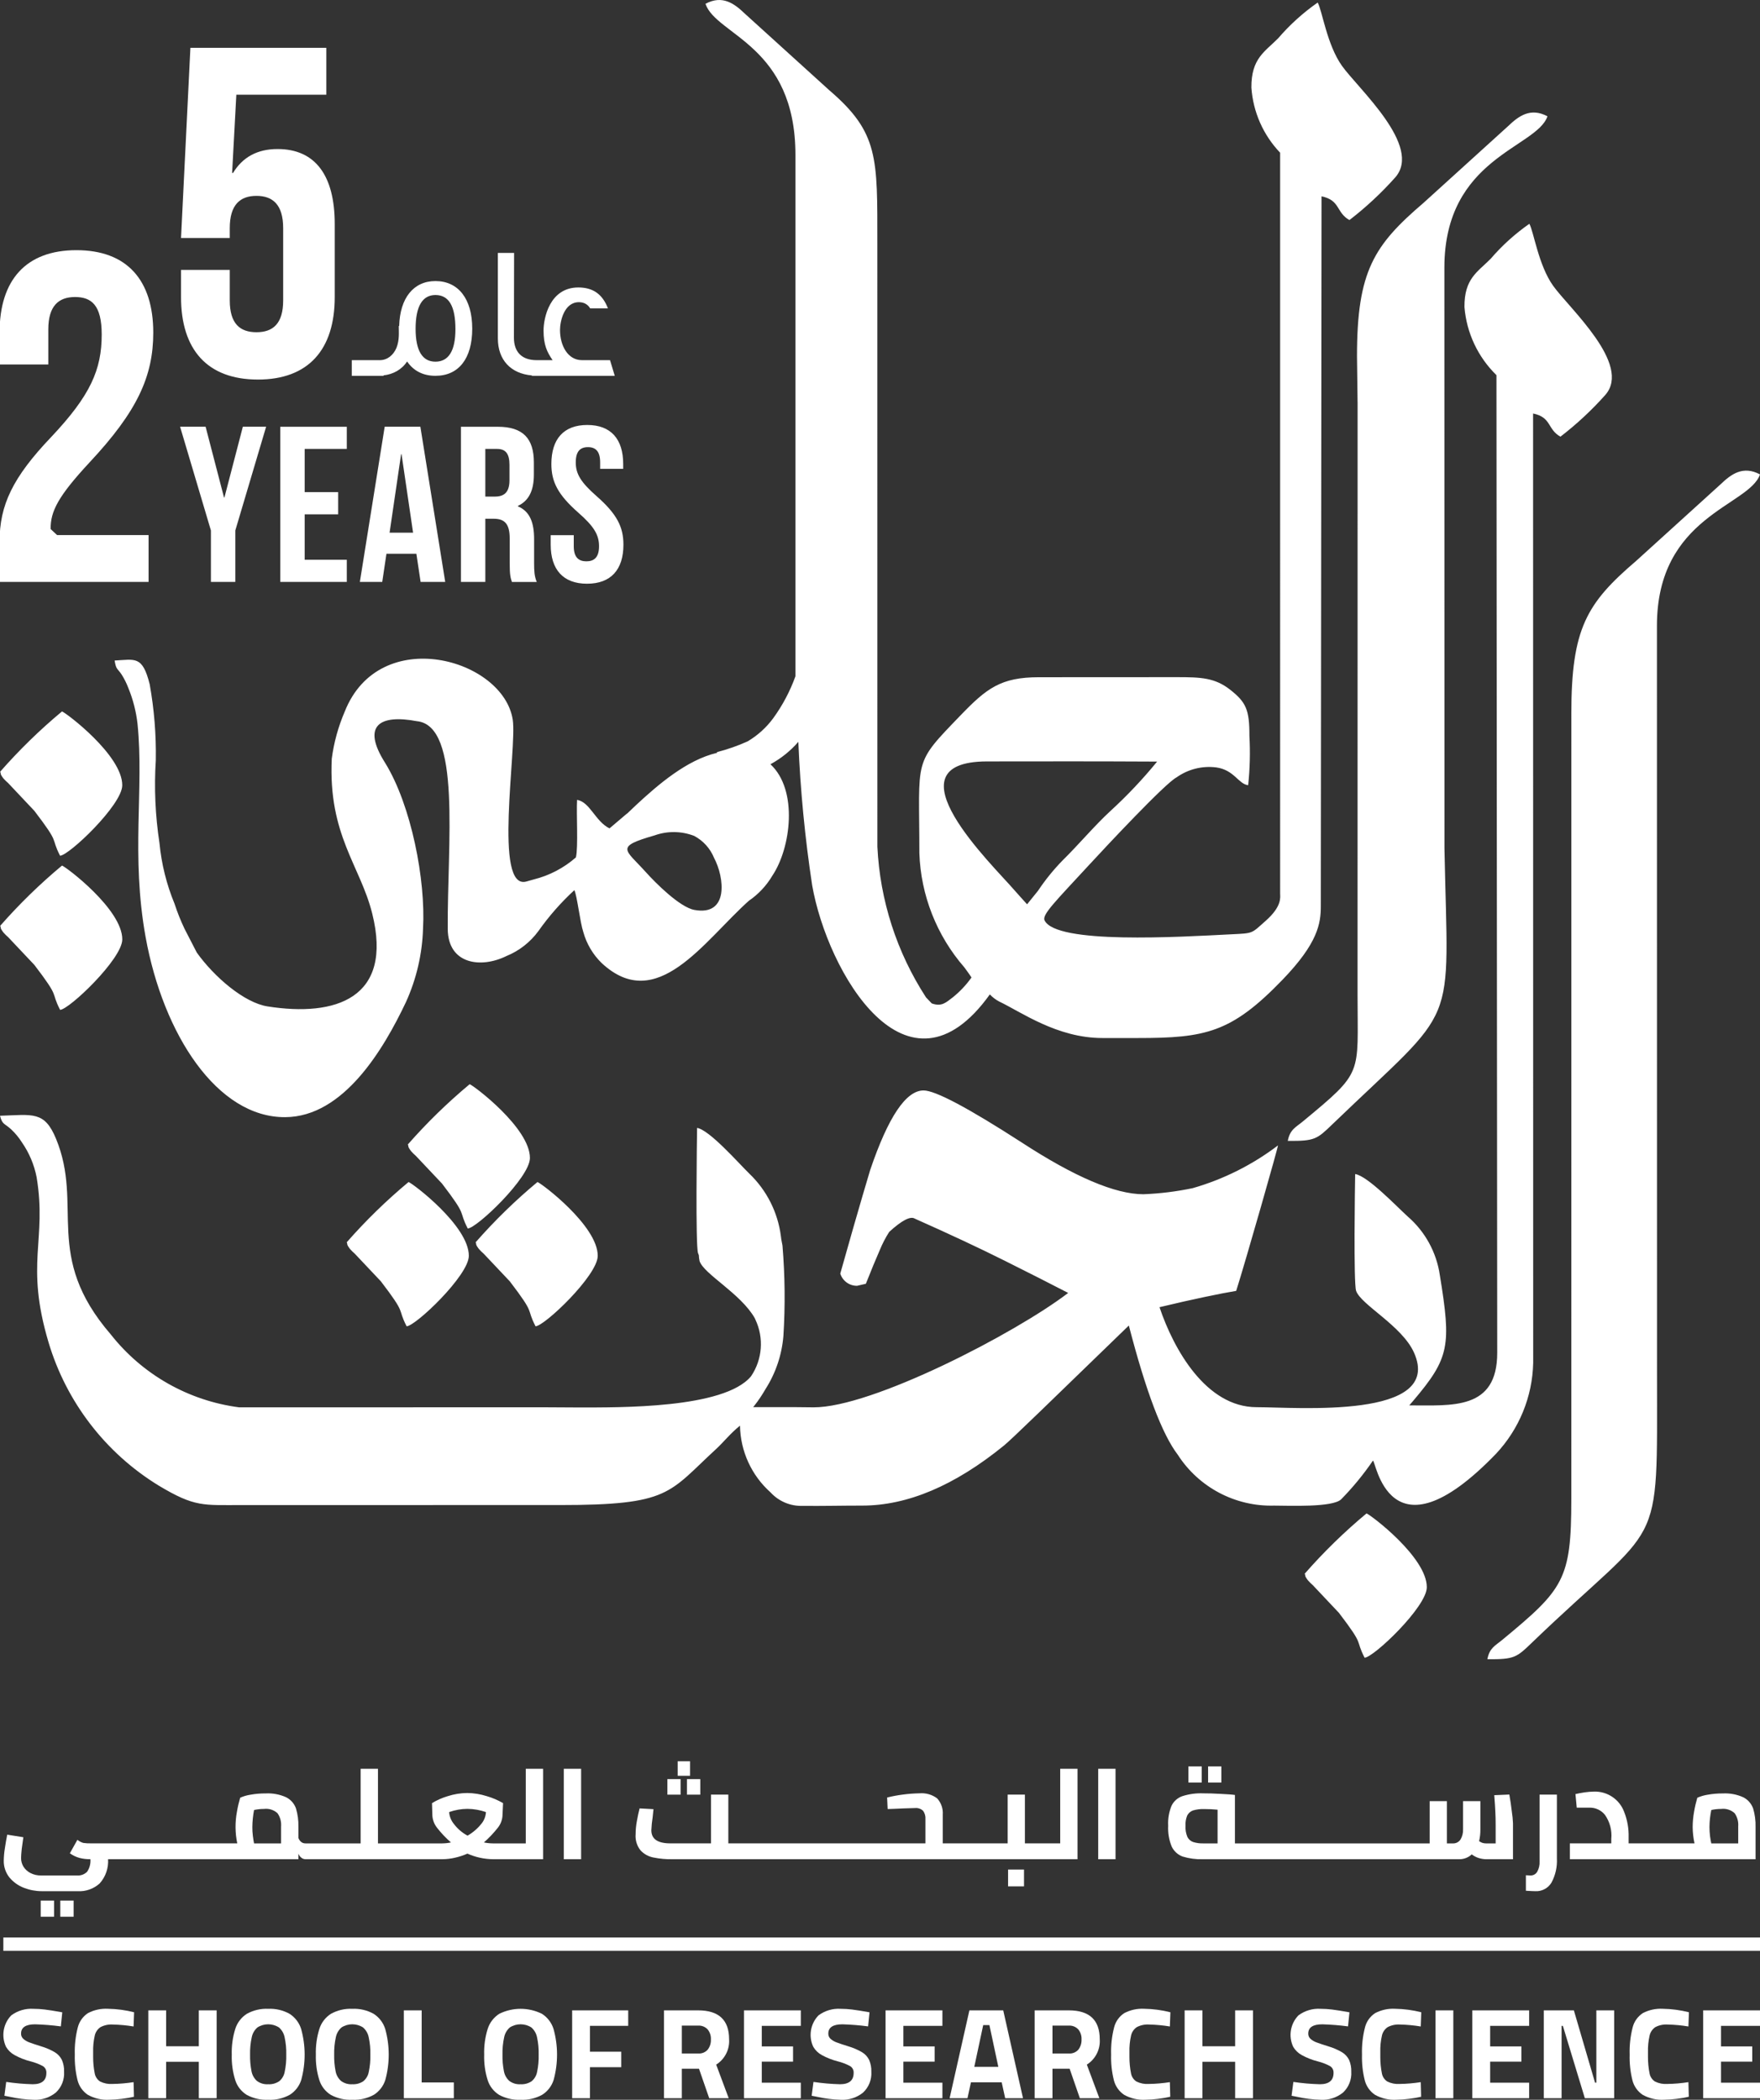 <svg xmlns="http://www.w3.org/2000/svg" width="118.856" height="141.802" viewBox="0 0 118.856 141.802"><rect x="0" y="0" width="118.856" height="141.802" fill="#333333" stroke="none"/><defs><style>.cls-1,.cls-2{fill:#fff;}.cls-2{fill-rule:evenodd;}</style></defs><g id="Layer_2"><path class="cls-1" d="M25.979,28.818l-1.677,10.481h1.512l.283-1.901h2.022l.285,1.901h1.662l-1.678-10.481h-2.41Zm.33,7.157l.778-5.3h.03l.779,5.3h-1.587Zm-2.889-5.659v-1.497h-4.491v10.481h4.491v-1.497h-2.845v-3.069h2.262v-1.497h-2.262v-2.92h2.845Zm-6.005-4.683c3.418,0,5.19-2.025,5.19-5.569v-4.936c0-3.259-1.298-5.063-3.861-5.063-1.392,0-2.373,.57-3.006,1.614h-.063l.285-5.284h6.076V3.229H12.858l-.633,12.847h3.291v-.665c0-1.582,.696-2.183,1.804-2.183,1.107,0,1.803,.601,1.803,2.183v4.874c0,1.582-.696,2.151-1.803,2.151-1.108,0-1.804-.569-1.804-2.151v-2.057h-3.291v1.835c0,3.544,1.772,5.569,5.189,5.569Zm8.484-.283c.658-.071,1.242-.397,1.593-.939,.434,.637,1.084,.969,1.913,.969,1.567,0,2.486-1.16,2.486-3.187,0-2.014-.944-3.212-2.486-3.212-1.479,0-2.397,1.147-2.448,3.034h-.027c0,.459,.052,.931-.152,1.466-.217,.523-.637,.842-1.134,.842h-1.887v1.058h2.143v-.03Zm3.506-5.426c.917,0,1.351,.765,1.351,2.308,0,1.453-.458,2.193-1.351,2.193-.881,0-1.339-.74-1.339-2.219,0-1.517,.458-2.282,1.339-2.282Zm6.514,5.432v.024h5.596l-.319-1.058h-1.899c-.944,0-1.479-.969-1.479-2.04,0-.561,.268-1.874,1.275-1.874,.332,0,.599,.14,.764,.42h1.199c-.37-.969-1.02-1.415-2.002-1.415-1.925,0-2.347,2.053-2.347,2.907,0,.969,.231,1.454,.612,2.002h-1.083c-1.006,0-1.53-.561-1.53-1.518l.012-5.724h-1.096v5.775c0,1.459,.879,2.378,2.295,2.499Zm-4.79,13.944h1.646v-4.267h.568c.749,0,1.078,.359,1.078,1.333v1.647c0,.853,.06,1.018,.15,1.288h1.677c-.164-.39-.179-.764-.179-1.273v-1.617c0-1.093-.269-1.872-1.094-2.216v-.03c.735-.344,1.078-1.033,1.078-2.111v-.823c0-1.617-.733-2.411-2.44-2.411h-2.485v10.481Zm1.646-8.983h.793c.584,0,.838,.33,.838,1.078v1.033c0,.838-.374,1.108-.987,1.108h-.644v-3.219Zm9.31,1.347v-.329c0-1.677-.823-2.635-2.425-2.635s-2.425,.958-2.425,2.635c0,1.198,.435,2.066,1.811,3.279,1.078,.943,1.408,1.512,1.408,2.276,0,.749-.33,1.018-.854,1.018-.523,0-.853-.27-.853-1.018v-.749h-1.557v.644c0,1.677,.838,2.635,2.454,2.635,1.618,0,2.457-.958,2.457-2.635,0-1.198-.435-2.066-1.812-3.279-1.077-.943-1.407-1.512-1.407-2.276,0-.749,.298-1.033,.823-1.033s.824,.285,.824,1.033v.434h1.557Zm-.977-20.714M14.245,39.299h1.646v-3.474l2.081-7.007h-1.572l-1.243,4.776h-.029l-1.243-4.776h-1.723l2.082,7.007v3.474Zm-4.211-3.165H3.854c-.167-.156-.266-.249-.433-.405-.023-1.199,.528-2.241,2.625-4.5,3.228-3.449,4.304-5.822,4.304-8.765,0-3.544-1.772-5.569-5.189-5.569S-.029,18.92-.029,22.464v2.151H3.262v-2.373c0-1.582,.696-2.183,1.803-2.183s1.803,.538,1.803,2.531c0,2.374-.759,4.114-3.417,6.93C.857,32.242-.029,34.109-.029,36.577v2.721H10.034v-3.164Z"></path></g><g id="Layer_1"><path class="cls-2" d="M23.414,83.895c.083,.158-.048,.093,.217,.446,.101,.115,.21,.223,.326,.322l1.766,1.871c1.783,2.332,1.065,1.723,1.737,3.034,.609-.017,4.195-3.43,4.201-4.756,.011-2.03-3.8-4.902-4.07-4.987-1.496,1.246-2.893,2.606-4.176,4.07l-.001-0Zm18.931-28.945l.004-.016-1.188,1.009c-.963-.475-1.313-1.776-2.189-1.927-.056,.912,.085,3.213-.08,3.883l-.002,.006c-.819,.716-1.797,1.226-2.853,1.488h0c-.153,.042-.313,.086-.479,.135-2.258,.661-.64-8.977-.931-10.914-.62-4.128-9.001-6.5-11.349-.552-.435,1.012-.729,2.079-.873,3.171-.247,5.151,1.921,7.22,2.73,10.454,1.437,5.745-2.481,7-7.066,6.279-1.58-.247-3.607-1.994-4.78-3.638l-.825-1.6c-.263-.551-.489-1.118-.678-1.698-.54-1.308-.883-2.689-1.017-4.098-.283-1.851-.366-3.727-.247-5.596,.029-1.717-.11-3.433-.413-5.124-.489-1.952-.98-1.674-2.368-1.605,.101,.633,.182,.509,.477,.952,.181,.289,.333,.594,.453,.913,.316,.772,.523,1.585,.617,2.414,.444,4.421-.454,8.855,.545,14.394,1.189,6.58,4.838,12.199,9.434,12.165,3.932-.025,6.63-4.57,8.143-7.761,.712-1.564,1.106-3.254,1.158-4.971,.187-3.266-.791-8.334-2.561-11.197-1.615-2.549-.335-3.277,2.136-2.814,3.038,.288,2.054,8.27,2.094,14.033,.017,2.391,2.24,2.676,3.959,1.831,.867-.352,1.618-.94,2.169-1.696,.708-1.002,1.52-1.926,2.423-2.756,.186,.38,.386,2.185,.605,2.832,.22,.792,.646,1.512,1.234,2.087,3.734,3.484,6.901-1.477,9.944-4.201,.651-.445,1.195-1.028,1.595-1.707,1.238-1.85,1.754-5.757-.136-7.514,.714-.387,1.352-.899,1.883-1.513,.134,3.244,.446,6.477,.934,9.687,1.026,5.867,6.413,15.163,11.999,7.37,.182,.194,.395,.356,.63,.48,1.469,.694,3.901,2.466,6.976,2.466h2.372c4.587,0,6.331-.355,9.778-3.927,2.398-2.484,2.599-3.802,2.595-5.004l.049-47.912c1.283,.265,.972,1.094,1.885,1.602,1.118-.861,2.153-1.825,3.092-2.878,1.862-2.116-2.5-5.992-3.599-7.538-1.014-1.425-1.331-3.727-1.638-4.272-.988,.69-1.885,1.501-2.67,2.415-.894,.904-1.822,1.354-1.807,3.33,.114,1.647,.8,3.202,1.941,4.395V60.348c.001,.23,.145,.848-.975,1.837-.994,.879-.803,.835-2.34,.912-3.527,.178-11.823,.685-12.595-.945-.182-.385,.759-1.301,3.009-3.741,1.098-1.191,5.134-5.514,5.907-5.913,.778-.553,1.735-.792,2.681-.672,1.22,.171,1.487,1.119,2.154,1.202,.118-1.108,.146-2.223,.084-3.335,.007-1.773-.239-2.274-1.28-3.099-1.047-.829-1.986-.864-3.639-.864l-9.312,.005c-2.551,.003-3.513,.747-5.252,2.549-3.273,3.392-2.805,2.805-2.806,9.33,.097,2.844,1.17,5.569,3.038,7.715,.047,.067,.399,.537,.482,.685-.358,.504-.784,.957-1.267,1.343-.455,.343-.74,.646-1.415,.407l-.388-.406c-1.976-3.042-3.11-6.554-3.285-10.177v-1.785l-.002-38.974c-.002-5.755,.105-7.46-3.241-10.324L50.298,.919c-.708-.678-1.507-1.277-2.656-.663,.723,2.138,6.081,2.792,6.076,10.228-.002,4.646,0,25.406,0,35.186-.363,1.008-.867,1.96-1.496,2.827-.465,.634-1.053,1.167-1.729,1.568-.668,.301-1.361,.544-2.071,.727v.049c-2.057,.48-4.001,2.17-5.455,3.517-.215,.199-.424,.401-.622,.592v.001Zm27.749,5.212l-.733,.908c-.293-.331-.601-.655-.887-.988-1.401-1.632-8.712-8.649-1.819-8.661,4.394-.006,7.094-.011,11.487,.011-.967,1.185-2.019,2.299-3.147,3.331-1.091,1.005-2.164,2.292-3.234,3.341-.618,.632-1.176,1.322-1.666,2.058Zm36.022-11.956l-.002,53.042c0,5.437-.524,6.074-4.66,9.495-.481,.401-.861,.537-1.009,1.308,1.827,.019,1.971-.12,3.005-1.113,8.903-8.574,8.451-5.698,8.451-18.268,0-5.334-.001-45.069-.005-50.403-.004-7.435,6.237-8.089,6.96-10.229-1.15-.613-1.949-.015-2.657,.663l-5.711,5.182c-3.346,2.862-4.373,4.566-4.373,10.323h0Zm-21.253,46.825c2.701,0,12.654,.845,10.627-3.686-.816-1.823-3.61-3.242-3.912-4.18-.173-.54-.077-7.077-.061-7.878,.845,.127,2.823,2.211,3.553,2.871,1.17,1.014,1.937,2.414,2.163,3.946,.777,4.769,.673,5.59-1.806,8.507-.08,.095-.166,.195-.257,.299,2.878-.006,5.944,.344,5.94-3.554l-.052-66.021c-1.252-1.222-2.019-2.855-2.161-4.598-.016-1.932,.894-2.374,1.768-3.258,.769-.895,1.647-1.689,2.615-2.365,.298,.533,.61,2.786,1.603,4.182,1.075,1.514,5.344,5.308,3.523,7.379-.919,1.031-1.932,1.973-3.027,2.815-.894-.497-.591-1.307-1.847-1.565l.007,64.117c-.052,2.285-.947,4.471-2.512,6.137-7.339,7.602-8.136,.227-8.317,.471-.635,.928-1.351,1.799-2.138,2.602-.576,.563-3.555,.426-4.524,.426-2.622,.074-5.092-1.229-6.511-3.435-1.052-1.375-2.154-4.284-3.305-8.727-2.598,2.519-4.596,4.455-5.994,5.806-1.398,1.351-2.212,2.119-2.441,2.301-3.322,2.703-6.512,4.055-9.57,4.054-1.482,0-2.611,.033-4.04,.019-.813,.025-1.597-.306-2.147-.906-1.29-1.149-2.039-2.785-2.067-4.512-.65,.521-1.126,1.131-1.596,1.563-3.257,2.992-3.098,3.8-10.605,3.8H16.424c-2.725,0-3.246,.158-5.707-1.315-3.587-2.197-6.237-5.642-7.439-9.673-1.598-5.368-.097-6.87-.805-11.155-.164-.84-.5-1.637-.987-2.341-.204-.324-.448-.62-.726-.883-.469-.431-.6-.309-.76-.923,2.217-.07,3.004-.338,3.785,1.557,1.873,4.546-.893,7.896,3.696,13.21,2.135,2.712,5.248,4.479,8.671,4.924l20.498-.005,2.455,.014c2.676-.006,9.789,.092,11.613-2.105,.771-1.137,.882-2.597,.292-3.837-.01-.029-.022-.056-.036-.084-.949-1.674-3.448-2.982-3.731-3.863-.028-.13-.045-.263-.049-.396-.023-.046-.041-.094-.056-.144-.172-.578-.077-7.593-.062-8.451,.837,.136,2.797,2.374,3.52,3.081,1.178,1.124,1.933,2.619,2.14,4.234,.011,.062,.019,.136,.028,.217,.028,.132,.056,.27,.078,.41,.17,2.032,.191,4.074,.063,6.109-.105,1.276-.519,2.507-1.208,3.586-.222,.389-.472,.762-.748,1.114l-.084,.105h2.702c.312,.005,.771,.01,1.354,.014h.021c3.931,.021,13.595-4.975,17.194-7.725-1.151-.597-2.573-1.319-4.267-2.165-1.693-.848-3.723-1.799-6.091-2.853-.295-.183-.871,.115-1.726,.894-.251,.392-.466,.806-.642,1.238-.262,.595-.574,1.351-.937,2.268-.198,.045-.346,.078-.444,.102-.099,.022-.148,.035-.148,.035-.519,.005-.98-.33-1.135-.825,.658-2.336,1.16-4.089,1.505-5.259,.346-1.166,.519-1.751,.519-1.751,1.216-3.574,2.416-5.36,3.601-5.358,.789,0,2.992,1.167,6.61,3.502,3.584,2.338,6.33,3.507,8.238,3.507,1.12-.044,2.234-.181,3.33-.412,2.079-.597,4.03-1.575,5.753-2.883,.064-.055-2.19,7.834-2.819,9.821-.557,.093-1.274,.229-2.145,.415-.872,.183-1.883,.411-3.034,.687,.954,2.842,3.141,6.753,6.561,6.753v0ZM.011,52.116c1.283-1.464,2.679-2.825,4.175-4.07,.27,.085,4.08,2.957,4.07,4.987-.006,1.326-3.592,4.738-4.2,4.757-.67-1.311,.046-.704-1.738-3.034l-1.766-1.872c-.116-.098-.225-.205-.326-.32-.265-.353-.133-.29-.216-.447v-.001Zm0,10.41c1.284-1.464,2.68-2.825,4.176-4.071,.273,.086,4.08,2.957,4.071,4.988-.006,1.325-3.592,4.739-4.2,4.755-.671-1.31,.046-.702-1.736-3.033l-1.767-1.872c-.117-.099-.226-.206-.326-.322-.265-.352-.134-.289-.217-.446v-.001ZM91.679,27.156l-.039-3.102c0-5.753,1.149-7.493,4.494-10.355l5.712-5.182c.708-.678,1.506-1.276,2.657-.663-.725,2.139-6.965,2.795-6.961,10.229l.005,39.204c.244,12.602,1.085,10.308-7.576,18.647-1.032,.995-1.177,1.132-3.005,1.113,.149-.771,.528-.908,1.009-1.306,4.137-3.422,3.703-3.101,3.703-8.538l.003-40.047,0-.001Zm-47.469,29.259c.865-.308,1.812-.295,2.668,.035,.608,.322,1.084,.848,1.344,1.486,.697,1.302,1.021,3.949-1.332,3.513-.987-.183-2.627-1.828-3.271-2.546-1.402-1.561-2.132-1.703,.591-2.488Zm43.898,49.863c.083,.155-.048,.092,.218,.445,.1,.115,.209,.223,.325,.322l1.766,1.872c1.783,2.331,1.066,1.723,1.737,3.033,.609-.016,4.195-3.43,4.201-4.757,.01-2.028-3.8-4.898-4.072-4.987-1.496,1.246-2.893,2.607-4.175,4.072Zm-60.567-28.988c1.284-1.463,2.68-2.823,4.176-4.07,.272,.088,4.081,2.959,4.07,4.987-.006,1.326-3.592,4.74-4.2,4.757-.672-1.312,.045-.703-1.737-3.034l-1.766-1.87c-.116-.1-.225-.208-.326-.323-.264-.351-.135-.289-.217-.446v-.001Zm4.578,6.605c.084,.158-.049,.093,.217,.446,.1,.115,.209,.223,.326,.322l1.767,1.871c1.782,2.332,1.065,1.723,1.737,3.034,.61-.017,4.194-3.43,4.2-4.756,.01-2.03-3.8-4.902-4.07-4.987-1.496,1.245-2.892,2.606-4.176,4.07Z"></path><rect class="cls-1" x=".226" y="130.845" width="118.63" height=".902"></rect><path class="cls-1" d="M2.748,128.351v1.091h.902v-1.091h-.902Zm1.323,0v1.091h.901v-1.091h-.901Zm34.003-8.899v6.107h1.17v-6.107h-1.17Zm6.994,.698v1.047h.894v-1.047l-.894-0Zm.698-1.207v.981h.836v-.981h-.836Zm.625,1.207v1.047h.901v-1.047l-.901-0Zm21.687,6.107v1.134h1.076v-1.134h-1.076Zm6.085-6.805v6.107h1.171v-6.107h-1.171Zm6.092-.16v1.09h.901v-1.09h-.901Zm1.33,0v1.09h.895v-1.09h-.895Zm22.385,1.905v4.507c.015,.246-.04,.49-.16,.705-.099,.164-.281,.259-.472,.247l-.291-.015v1.047c.349,.022,.56,.029,.632,.029,.446,.026,.869-.198,1.098-.582,.267-.5,.393-1.063,.363-1.629v-4.311h-1.171Z"></path><path class="cls-1" d="M35.507,119.452v5.038h-2.225c-.203-.002-.405-.024-.603-.065,.342-.3,.656-.631,.938-.989,.204-.254,.317-.569,.32-.894l.036-.771c-.347-.203-.719-.362-1.105-.473-.426-.136-.869-.206-1.316-.211-.444,.004-.886,.075-1.309,.211-.375,.11-.735,.269-1.069,.473l.022,.771c.005,.325,.118,.639,.32,.894,.28,.359,.594,.691,.938,.989-.194,.041-.391,.063-.589,.065h-4.34v-5.038h-1.17v5.038h-3.73c-.102,.001-.202-.032-.284-.095-.087-.073-.152-.169-.189-.276v-.742c.012-.425-.045-.85-.167-1.258-.117-.321-.351-.586-.654-.742-.435-.197-.911-.287-1.389-.262-.344-.003-.687,.026-1.025,.087-.241,.035-.476,.104-.698,.204-.091,.311-.164,.626-.218,.945-.133,.707-.126,1.433,.022,2.137H6.165c-.18,.005-.36-.005-.538-.029-.146-.043-.282-.114-.4-.211l-.509,.909c.195,.142,.414,.248,.647,.313,.233,.061,.472,.09,.712,.087h.029c.025,.301-.054,.602-.225,.851-.185,.181-.44,.272-.698,.247H2.777c-.247,.007-.492-.048-.713-.16-.192-.096-.355-.242-.473-.422-.113-.181-.171-.39-.167-.603,0-.124,.015-.327,.044-.611,.036-.276,.073-.545,.109-.785l-1.09-.174c-.058,.284-.109,.596-.16,.931-.044,.269-.068,.541-.073,.814-.011,.416,.126,.823,.385,1.149,.262,.313,.6,.553,.981,.698,.383,.149,.789,.225,1.2,.225h2.428c.545,.032,1.079-.157,1.483-.523,.401-.447,.605-1.036,.567-1.636h12.854v-.378c.037,.105,.102,.199,.189,.269,.078,.069,.179,.108,.284,.109h9.262c.284-.003,.567-.037,.843-.102,.287-.065,.567-.157,.836-.276,.269,.12,.549,.213,.836,.276,.291,.065,.589,.099,.887,.102h3.388v-6.107h-1.171Zm-16.525,5.038h-1.825c-.029-.124-.051-.291-.08-.502-.026-.2-.038-.402-.036-.604,.004-.386,.043-.77,.116-1.149,.22-.049,.444-.073,.669-.073,.333-.043,.668,.064,.916,.291,.181,.261,.266,.577,.24,.894v1.141Zm12.592-.523c-.362-.194-.677-.464-.923-.792-.187-.227-.299-.507-.32-.8,.397-.141,.815-.215,1.236-.218,.426,.004,.848,.077,1.25,.218-.015,.284-.119,.557-.298,.778-.26,.329-.581,.606-.945,.815h0Z"></path><path class="cls-1" d="M72.767,119.452v6.107h-27.35c-.432,.009-.863-.03-1.287-.116-.335-.063-.64-.231-.872-.48-.247-.307-.366-.698-.334-1.091,.001-.288,.028-.575,.08-.858,.058-.32,.116-.618,.189-.887l.938,.051-.058,.552c-.046,.289-.075,.58-.087,.872,0,.596,.429,.887,1.294,.887h2.734v-3.293h1.171v3.293h13.311v-1.636c.016-.202-.041-.403-.16-.567-.149-.138-.351-.204-.552-.182-.538,.015-1.003,.029-1.396,.051l-.444,.015-.036-.778c.362-.09,.728-.158,1.098-.204,.361-.047,.725-.074,1.09-.08,.426-.036,.85,.085,1.192,.342,.271,.299,.408,.696,.378,1.098v1.941h4.384v-3.293h1.163v3.293h2.385v-5.038h1.171Z"></path><path class="cls-1" d="M102.095,122.324c-.044-.385-.102-.763-.167-1.134l-1.018,.044c.036,.487,.066,.858,.073,1.12,.015,.255,.022,.574,.022,.945v1.192h-.654c-.089-0-.177-.015-.262-.044-.071-.03-.139-.067-.203-.109,.061-.26,.09-.526,.087-.792v-1.912h-1.17v1.912c.009,.24-.051,.477-.174,.683-.113,.17-.305,.269-.509,.262h-.408v-2.857h-1.163v2.857h-13.152v-3.272c-.182-.029-.502-.051-.96-.073-.451-.029-.843-.036-1.171-.036-.48-.021-.96,.043-1.418,.189-.323,.11-.588,.346-.734,.654-.173,.426-.251,.885-.225,1.345-.025,.482,.057,.963,.24,1.41,.149,.31,.412,.55,.734,.669,.44,.134,.899,.196,1.359,.182h17.296c.323,.01,.636-.108,.872-.327,.13,.099,.275,.178,.429,.233,.178,.06,.365,.092,.553,.095h1.803v-2.428c-.012-.27-.038-.539-.08-.806Zm-19.869,2.166h-.938c-.244,.01-.487-.022-.72-.095-.169-.062-.307-.187-.385-.349-.096-.237-.139-.493-.124-.749-.013-.236,.026-.472,.116-.691,.082-.16,.223-.282,.393-.342,.241-.07,.491-.102,.742-.094,.32,0,.625,.015,.916,.044l0,2.276Z"></path><path class="cls-1" d="M118.387,122.12c-.117-.321-.351-.586-.654-.742-.433-.197-.907-.286-1.381-.262-.346-.003-.692,.026-1.032,.087-.24,.037-.475,.106-.698,.204-.091,.311-.164,.626-.218,.945-.062,.341-.093,.686-.095,1.032,.003,.372,.044,.742,.124,1.105h-4.449v-.422c.015-.579-.086-1.155-.298-1.694-.311-.853-1.135-1.41-2.043-1.381-.212,.004-.423,.021-.632,.051-.233,.036-.436,.073-.618,.116l.087,.916h.887c.396-.001,.77,.179,1.018,.487,.33,.47,.481,1.042,.429,1.614v.313h-2.799v1.069h12.541v-2.181c.012-.425-.045-.85-.167-1.258Zm-1.003,2.37h-1.818c-.029-.124-.058-.291-.087-.502-.023-.2-.035-.402-.036-.604,.003-.386,.045-.771,.124-1.149,.217-.05,.439-.074,.662-.073,.333-.043,.668,.064,.916,.291,.181,.261,.266,.577,.24,.894v1.141Z"></path><path class="cls-1" d="M.611,141.593l-.314-.061,.122-.934c.592,.089,1.19,.141,1.788,.157,.617,0,.925-.256,.925-.767,.011-.188-.083-.366-.244-.463-.26-.137-.535-.242-.82-.314-.379-.095-.744-.239-1.086-.427-.239-.131-.438-.324-.576-.559-.333-.712-.193-1.555,.353-2.12,.429-.32,.958-.477,1.492-.444,.26,.001,.519,.016,.776,.048,.268,.032,.66,.095,1.178,.188l-.096,.951c-.576-.076-1.155-.123-1.736-.14-.634,0-.951,.209-.951,.628-.004,.137,.054,.268,.157,.358,.116,.1,.249,.178,.393,.231,.157,.061,.421,.15,.794,.266,.326,.096,.64,.23,.934,.401,.206,.124,.373,.304,.48,.52,.108,.252,.159,.524,.148,.798,.034,.527-.169,1.042-.554,1.404-.42,.343-.954,.518-1.496,.488-.561-.013-1.12-.083-1.667-.209Z"></path><path class="cls-1" d="M5.932,141.471c-.344-.231-.591-.581-.694-.982-.14-.566-.203-1.149-.187-1.732-.02-.623,.049-1.246,.205-1.85,.101-.393,.345-.734,.685-.956,.413-.216,.878-.317,1.344-.292,.597,.009,1.192,.087,1.771,.235l-.035,.96c-.464-.077-.934-.121-1.405-.131-.287-.018-.573,.042-.829,.175-.198,.133-.337,.338-.388,.571-.084,.368-.12,.744-.109,1.121v.323c-.002,.376,.035,.752,.109,1.121,.043,.221,.173,.414,.362,.537,.257,.127,.543,.184,.829,.165,.479-.007,.957-.048,1.431-.122l.026,.986c-.547,.123-1.105,.19-1.666,.2-.504,.031-1.007-.084-1.448-.33Z"></path><path class="cls-1" d="M14.63,135.765v5.933h-1.204v-2.46h-2.207v2.46h-1.204v-5.933h1.204v2.425h2.207v-2.425h1.204Z"></path><path class="cls-1" d="M16.672,141.48c-.37-.227-.647-.578-.781-.99-.177-.56-.258-1.145-.24-1.732-.018-.592,.063-1.184,.24-1.749,.134-.418,.411-.776,.781-1.012,.439-.243,.938-.36,1.44-.336,.502-.024,1,.092,1.44,.336,.37,.236,.646,.594,.781,1.012,.317,1.131,.32,2.327,.009,3.459-.132,.413-.405,.767-.772,.999-.445,.245-.95,.361-1.457,.336-.5,.023-.997-.088-1.44-.323Zm2.176-.921c.195-.159,.328-.381,.375-.628,.083-.386,.119-.779,.109-1.174,.01-.397-.028-.794-.113-1.182-.052-.254-.185-.484-.38-.655-.444-.285-1.013-.285-1.457,0-.195,.171-.328,.401-.38,.655-.085,.388-.124,.785-.114,1.182-.008,.375,.024,.749,.096,1.117,.046,.252,.173,.482,.362,.654,.219,.165,.49,.246,.764,.227,.261,.015,.519-.054,.738-.197v0Z"></path><path class="cls-1" d="M22.351,141.48c-.37-.227-.647-.578-.781-.99-.177-.56-.258-1.145-.24-1.732-.018-.592,.063-1.184,.24-1.749,.134-.418,.411-.776,.781-1.012,.44-.243,.938-.36,1.44-.336,.502-.024,1,.092,1.439,.336,.37,.236,.646,.594,.781,1.012,.317,1.131,.32,2.327,.009,3.459-.132,.413-.405,.767-.772,.999-.445,.245-.949,.361-1.457,.336-.5,.024-.998-.088-1.44-.323Zm2.176-.921c.195-.159,.328-.381,.375-.628,.083-.386,.119-.779,.109-1.174,.01-.397-.028-.794-.113-1.182-.052-.254-.185-.484-.38-.655-.444-.285-1.013-.285-1.457,0-.195,.171-.328,.401-.38,.655-.085,.388-.124,.785-.114,1.182-.008,.375,.024,.749,.096,1.117,.045,.252,.173,.482,.362,.654,.219,.165,.49,.246,.764,.227,.261,.015,.519-.054,.738-.197v0Z"></path><path class="cls-1" d="M30.648,140.633v1.064h-3.376v-5.933h1.204v4.868h2.172Z"></path><path class="cls-1" d="M33.718,141.48c-.37-.227-.647-.578-.781-.99-.177-.56-.258-1.145-.24-1.732-.018-.592,.063-1.184,.24-1.749,.134-.418,.411-.776,.781-1.012,.907-.448,1.972-.448,2.879,0,.37,.236,.646,.594,.781,1.012,.317,1.131,.32,2.327,.009,3.459-.132,.413-.405,.767-.772,.999-.445,.245-.949,.361-1.457,.336-.5,.023-.997-.088-1.44-.323Zm2.176-.921c.195-.159,.328-.381,.375-.628,.083-.386,.119-.779,.109-1.174,.01-.397-.028-.794-.113-1.182-.052-.254-.185-.484-.38-.655-.444-.285-1.013-.285-1.457,0-.195,.171-.328,.401-.38,.655-.085,.388-.124,.785-.114,1.182-.008,.375,.024,.749,.096,1.117,.045,.252,.173,.482,.362,.654,.219,.165,.49,.246,.764,.227,.261,.015,.519-.054,.738-.197v0Z"></path><path class="cls-1" d="M39.842,136.812v1.744h2.111v1.047h-2.111v2.094h-1.204v-5.933h3.786v1.047h-2.583Z"></path><path class="cls-1" d="M44.841,135.765h2.303c1.396,0,2.094,.651,2.094,1.955,.045,.687-.29,1.343-.873,1.71l.846,2.268h-1.317l-.689-1.989h-1.16v1.989h-1.204v-5.933Zm2.321,2.914c.238,.015,.469-.08,.628-.257,.154-.197,.232-.444,.218-.694,.014-.249-.067-.494-.227-.685-.166-.172-.399-.262-.637-.248h-1.099v1.884h1.117Z"></path><path class="cls-1" d="M51.445,136.812v1.388h2.111v1.029h-2.111v1.422h2.635v1.047h-3.838v-5.933h3.838v1.047l-2.635-0Z"></path><path class="cls-1" d="M55.127,141.593l-.314-.061,.122-.934c.592,.089,1.19,.141,1.789,.157,.616,0,.924-.256,.924-.767,.012-.188-.083-.366-.244-.463-.26-.137-.536-.242-.821-.314-.379-.096-.743-.239-1.086-.427-.239-.131-.438-.324-.576-.559-.333-.712-.193-1.555,.353-2.12,.429-.32,.957-.477,1.491-.444,.26,0,.519,.016,.777,.048,.268,.032,.66,.095,1.179,.188l-.097,.951c-.576-.076-1.155-.123-1.735-.14-.635,0-.952,.209-.951,.628-.004,.137,.054,.268,.156,.358,.116,.1,.249,.178,.393,.231,.156,.061,.422,.15,.794,.266,.326,.095,.639,.23,.933,.401,.207,.123,.373,.304,.48,.52,.108,.252,.159,.524,.149,.798,.034,.527-.169,1.042-.554,1.404-.421,.343-.954,.517-1.497,.488-.561-.013-1.119-.083-1.666-.209Z"></path><path class="cls-1" d="M61.007,136.812v1.388h2.111v1.029h-2.111v1.422h2.635v1.047h-3.839v-5.933h3.839v1.047l-2.635-0Z"></path><path class="cls-1" d="M67.646,140.625h-2.076l-.235,1.073h-1.205l1.335-5.933h2.285l1.335,5.933h-1.203l-.236-1.073Zm-.829-3.865h-.419l-.602,2.818h1.622l-.601-2.818Z"></path><path class="cls-1" d="M69.871,135.765h2.303c1.396,0,2.094,.651,2.094,1.955,.045,.687-.29,1.343-.872,1.71l.846,2.268h-1.318l-.689-1.989h-1.16v1.989h-1.204v-5.933Zm2.321,2.914c.238,.015,.469-.08,.628-.257,.154-.198,.231-.444,.218-.694,.014-.249-.067-.494-.227-.685-.166-.172-.399-.262-.637-.248h-1.099v1.884h1.117Z"></path><path class="cls-1" d="M75.917,141.471c-.344-.231-.591-.58-.694-.982-.141-.566-.204-1.149-.187-1.732-.02-.623,.049-1.246,.204-1.85,.101-.393,.345-.734,.685-.956,.413-.216,.877-.317,1.343-.292,.598,.009,1.192,.087,1.771,.235l-.035,.96c-.465-.077-.934-.121-1.405-.131-.287-.018-.573,.042-.829,.175-.198,.133-.337,.338-.388,.571-.084,.368-.12,.744-.109,1.121v.323c-.001,.376,.035,.752,.109,1.121,.043,.221,.174,.414,.362,.537,.257,.127,.543,.184,.829,.165,.479-.007,.958-.048,1.431-.122l.025,.986c-.547,.123-1.105,.19-1.666,.2-.504,.03-1.006-.084-1.448-.33Z"></path><path class="cls-1" d="M84.615,135.765v5.933h-1.204v-2.46h-2.207v2.46h-1.204v-5.933h1.204v2.425h2.207v-2.425h1.204Z"></path><path class="cls-1" d="M87.536,141.593l-.314-.061,.122-.934c.592,.089,1.19,.141,1.788,.157,.616,0,.925-.256,.925-.767,.011-.188-.083-.367-.245-.463-.26-.137-.535-.242-.82-.314-.379-.095-.744-.239-1.085-.427-.239-.131-.438-.324-.576-.559-.333-.712-.193-1.555,.353-2.12,.429-.32,.958-.477,1.492-.444,.26,0,.519,.016,.777,.048,.268,.032,.66,.095,1.178,.188l-.096,.951c-.576-.076-1.155-.123-1.736-.14-.634,0-.951,.209-.951,.628-.004,.137,.054,.268,.157,.358,.116,.1,.249,.178,.393,.231,.157,.061,.421,.15,.794,.266,.326,.095,.64,.23,.934,.401,.207,.124,.373,.304,.48,.52,.108,.252,.159,.524,.148,.798,.034,.527-.169,1.042-.554,1.404-.421,.343-.954,.518-1.497,.488-.561-.013-1.119-.083-1.667-.209Z"></path><path class="cls-1" d="M92.859,141.471c-.344-.231-.591-.58-.694-.982-.141-.566-.204-1.149-.187-1.732-.02-.623,.049-1.246,.204-1.85,.101-.393,.345-.734,.685-.956,.413-.216,.877-.317,1.343-.292,.598,.009,1.192,.087,1.771,.235l-.035,.96c-.465-.077-.934-.121-1.405-.131-.287-.018-.573,.042-.829,.175-.198,.133-.337,.338-.388,.571-.084,.368-.12,.744-.109,1.121v.323c-.001,.376,.035,.752,.109,1.121,.043,.221,.174,.414,.362,.537,.257,.127,.543,.184,.829,.165,.479-.007,.958-.048,1.431-.122l.025,.986c-.547,.123-1.105,.19-1.666,.2-.504,.03-1.006-.084-1.448-.33Z"></path><path class="cls-1" d="M96.941,135.765h1.204v5.933h-1.204v-5.933Z"></path><path class="cls-1" d="M100.632,136.812v1.388h2.111v1.029h-2.111v1.422h2.635v1.047h-3.839v-5.933h3.839v1.047l-2.635-0Z"></path><path class="cls-1" d="M109.007,135.765v5.933h-1.98l-1.483-4.885h-.087v4.885h-1.204v-5.933h2.033l1.431,4.885h.087v-4.885h1.203Z"></path><path class="cls-1" d="M110.935,141.471c-.344-.231-.591-.58-.694-.982-.141-.566-.204-1.149-.187-1.732-.02-.623,.049-1.246,.204-1.85,.101-.393,.345-.734,.685-.956,.413-.216,.877-.317,1.343-.292,.598,.009,1.192,.087,1.771,.235l-.035,.96c-.465-.077-.934-.121-1.405-.131-.287-.018-.573,.042-.829,.175-.198,.133-.337,.338-.388,.571-.084,.368-.12,.744-.109,1.121v.323c-.001,.376,.035,.752,.109,1.121,.043,.221,.174,.414,.362,.537,.257,.127,.543,.184,.829,.165,.479-.007,.958-.048,1.431-.122l.026,.986c-.547,.123-1.106,.19-1.666,.2-.504,.03-1.006-.084-1.448-.33Z"></path><path class="cls-1" d="M116.222,136.812v1.388h2.111v1.029h-2.111v1.422h2.635v1.047h-3.839v-5.933h3.839v1.047l-2.635-0Z"></path></g></svg>